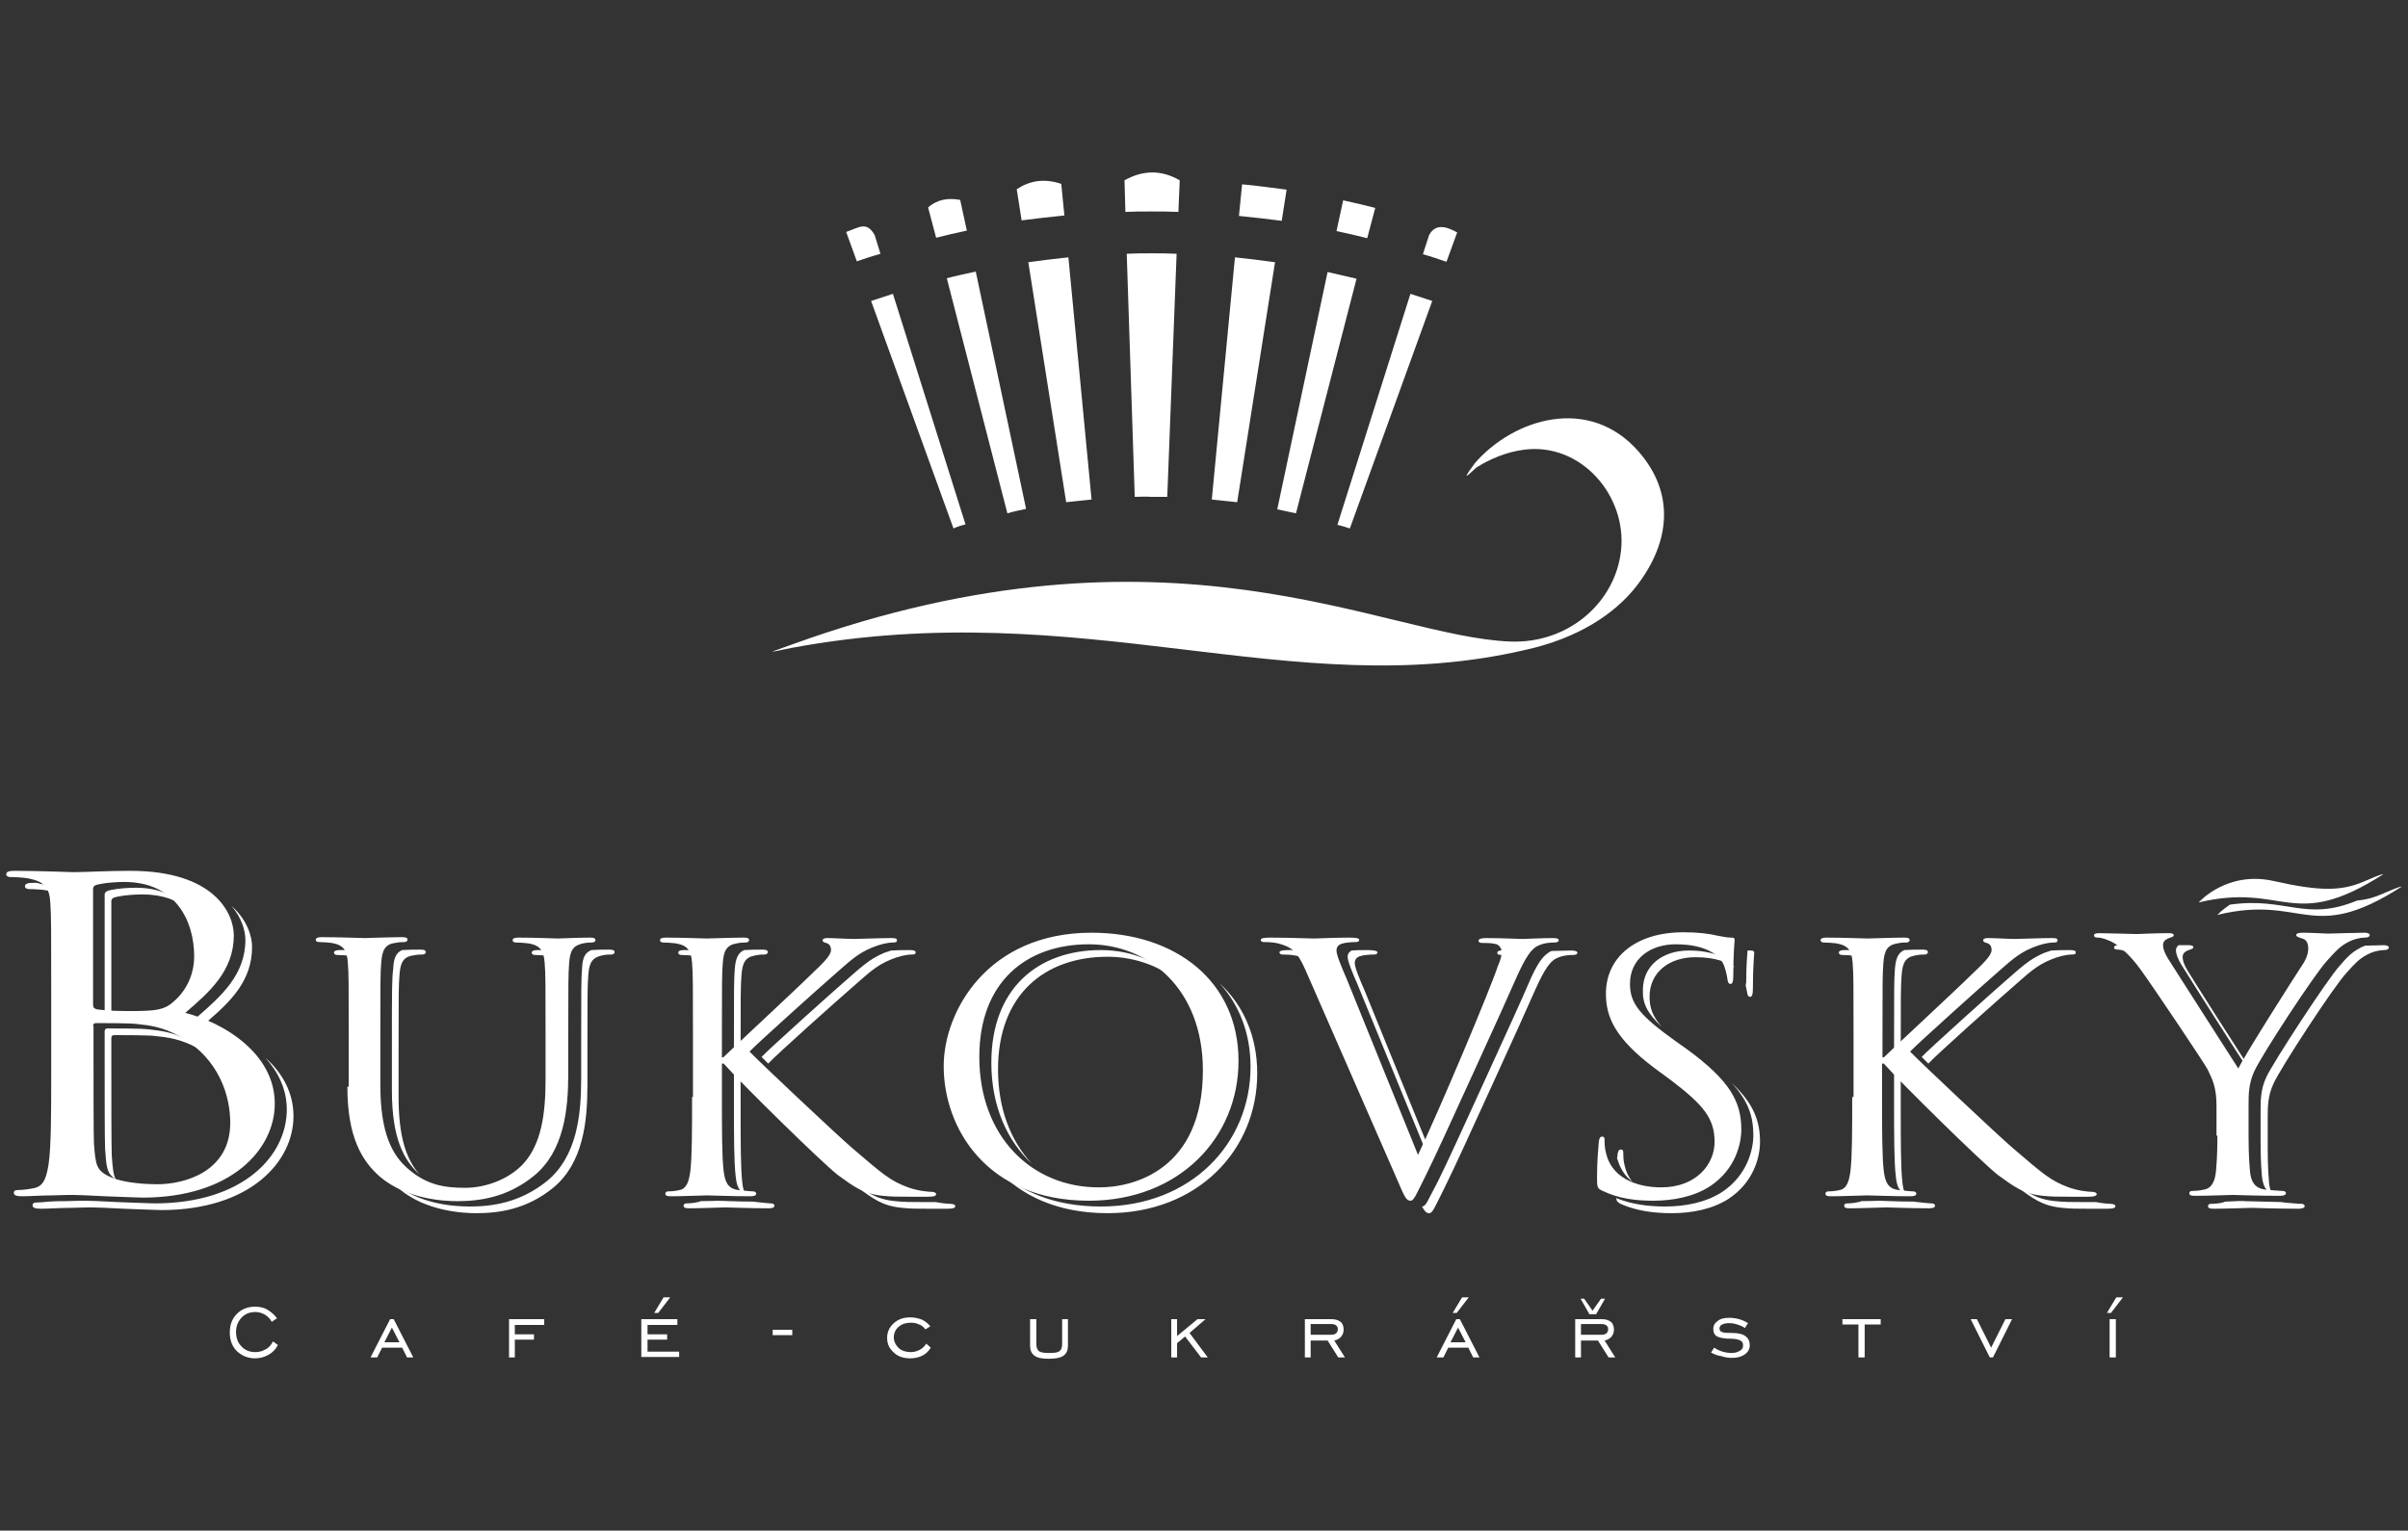 <?xml version="1.0" encoding="utf-8"?>
<!-- Generator: Adobe Illustrator 26.3.1, SVG Export Plug-In . SVG Version: 6.00 Build 0)  -->
<svg version="1.1" id="Vrstva_1" xmlns="http://www.w3.org/2000/svg" xmlns:xlink="http://www.w3.org/1999/xlink" x="0px" y="0px"
	 viewBox="0 0 540.7 343.8" style="enable-background:new 0 0 540.7 343.8;" xml:space="preserve">
<rect x="0" y="0" width="540.7" height="343.8" fill="#333333" stroke="none"/>
<style type="text/css">
	.st0{fill-rule:evenodd;clip-rule:evenodd;fill:#FFFFFF;}
	.st1{fill:#FFFFFF;}
</style>
<g>
	<path class="st0" d="M178,144.7c84.8-30.6,132.5-1.7,161.1-0.6c13.3,0.5,23.7-9,24.9-20.5c1.3-12.3-9-24.2-21.7-22.6
		c-4.1,0.5-7.9,2.2-10.6,3.9c-0.2-0.1-4.9,5-0.5-0.9c8.7-10,25.7-15.3,36.8-2.5c8,9.2,7.2,20.1-0.5,30.1
		c-4.9,6.3-13.2,11.8-25.1,14.4c-52.5,12.2-99.2-12.6-164.5-0.5C171.4,146.8,172.6,146.7,178,144.7 M239,48.4l-0.7-7.1
		c-3.9-1.3-7.1-0.7-10,1.2l1.1,7C232.6,49.1,235.8,48.7,239,48.4z M245.1,112.2l-5.2-54.4c-3,0.3-6,0.7-9,1.1l8.5,53.9
		C241.3,112.6,243.2,112.4,245.1,112.2z M217.1,51.8l-1.5-6.9c-2.7-0.5-5.2-0.1-7.2,1.7l1.8,6.8C212.5,52.8,214.8,52.3,217.1,51.8z
		 M230.4,114.3L219.1,61c-2.2,0.5-4.3,0.9-6.5,1.5l13.6,52.8C227.5,114.9,229,114.6,230.4,114.3z M197.7,57l-1.3-4.2
		c-1.8-3.2-3.5-1.7-6.4-0.7l2.4,6.6C194.1,58.1,195.9,57.5,197.7,57z M216.8,117.8l-16.3-51.8c-1.6,0.5-3.3,1.1-4.9,1.6l18.5,51.1
		C214.9,118.3,215.9,118,216.8,117.8z M252.7,47.6l-0.2-7.1c4.3-2.4,8.4-2.3,12.4,0l-0.3,7.1c-2-0.1-4-0.1-6.1-0.1
		C256.5,47.5,254.6,47.5,252.7,47.6z M254.8,111.6L253,57c1.8-0.1,3.6-0.1,5.5-0.1c1.9,0,3.8,0,5.7,0.1l-2.1,54.6
		c-1.2,0-2.4,0-3.6,0C257.2,111.5,256,111.6,254.8,111.6z M278.2,48.5l0.7-7.1c3.4,0.3,6.7,0.8,10,1.2l-1.1,7
		C284.6,49.2,281.4,48.8,278.2,48.5z M272.1,112.2l5.2-54.4c3,0.3,6,0.7,9,1.1l-8.5,53.9C275.9,112.6,274,112.4,272.1,112.2z
		 M300.1,51.9l1.5-6.9c2.4,0.5,4.8,1.1,7.2,1.7l-1.8,6.8C304.7,52.9,302.4,52.4,300.1,51.9z M286.8,114.4l11.3-53.3
		c2.2,0.5,4.3,1,6.5,1.5L291,115.3C289.6,115,288.2,114.7,286.8,114.4z M319.5,57.1l1.4-4.3c1.7-3.2,4.9-1.3,6.3-0.6l-2.4,6.6
		C323,58.2,321.3,57.6,319.5,57.1z M300.3,117.9L316.7,66c1.6,0.5,3.3,1.1,4.9,1.6l-18.5,51.1C302.2,118.4,301.3,118.1,300.3,117.9z
		"/>
	<path class="st1" d="M354.9,291.7l2,3.5h1.5l2-3.5h-0.9l-1.9,2.7l-1.9-2.7H354.9z M474,294.9h-0.9l2.1-3.5h1.5L474,294.9z
		 M473.7,304.9v-8.6h1.4v8.6H473.7z M447.5,304.9h-0.7l-4.3-8.6h1.4l3.2,6.4l3.2-6.4h1.5L447.5,304.9z M417.3,304.9v-7.4h-3.6v-1.2
		h8.6v1.2h-3.6v7.4H417.3z M384.2,303.8l0.7-1.1c0.6,0.4,1.2,0.7,1.9,0.9c0.7,0.2,1.4,0.3,2,0.3c0.8,0,1.4-0.2,1.9-0.5
		c0.5-0.3,0.7-0.7,0.7-1.2c0-0.5-0.2-0.9-0.6-1.1c-0.4-0.2-1.1-0.4-2-0.4c-1.6,0-2.6-0.2-3.2-0.5c-0.6-0.3-0.9-0.9-0.9-1.7
		c0-0.7,0.3-1.3,1-1.8c0.6-0.5,1.5-0.7,2.6-0.7c0.7,0,1.5,0.1,2.2,0.3c0.7,0.2,1.4,0.5,2,0.9l-0.7,1.1c-0.5-0.4-1.1-0.6-1.7-0.8
		c-0.6-0.2-1.2-0.3-1.8-0.3c-0.7,0-1.2,0.1-1.6,0.3c-0.4,0.2-0.6,0.5-0.6,0.9c0,0.4,0.2,0.7,0.6,0.8c0.4,0.2,1.1,0.2,2.1,0.2
		c1.4,0,2.4,0.2,3.1,0.7c0.7,0.5,1,1.2,1,2.1c0,0.8-0.4,1.5-1.1,2c-0.7,0.5-1.6,0.8-2.8,0.8c-0.8,0-1.7-0.1-2.5-0.4
		C385.7,304.5,384.9,304.2,384.2,303.8z M355,301.1v3.8h-1.3v-8.6h5.9c0.9,0,1.6,0.2,2.1,0.6c0.5,0.4,0.7,1,0.7,1.8
		c0,0.6-0.2,1.1-0.6,1.6c-0.4,0.4-0.9,0.7-1.5,0.8l2.4,3.8h-1.5l-2.4-3.8H355z M355,299.8h4.6c0.5,0,0.8-0.1,1.1-0.3
		c0.2-0.2,0.4-0.5,0.4-0.9c0-0.4-0.1-0.7-0.4-0.9c-0.2-0.2-0.6-0.3-1.1-0.3H355V299.8z M327.1,294.9h-0.9l2.1-3.5h1.5L327.1,294.9z
		 M322.6,304.9l4.4-8.6h0.8l4.4,8.6h-1.4l-1.1-2.2h-4.5l-1.1,2.2H322.6z M325.7,301.5h3.4l-1.7-3.3L325.7,301.5z M294.3,301.1v3.8
		H293v-8.6h5.9c0.9,0,1.6,0.2,2.1,0.6c0.5,0.4,0.7,1,0.7,1.8c0,0.6-0.2,1.1-0.6,1.6c-0.4,0.4-0.9,0.7-1.5,0.8l2.4,3.8h-1.5l-2.4-3.8
		H294.3z M294.3,299.8h4.6c0.5,0,0.8-0.1,1.1-0.3c0.2-0.2,0.4-0.5,0.4-0.9c0-0.4-0.1-0.7-0.4-0.9c-0.2-0.2-0.6-0.3-1.1-0.3h-4.6
		V299.8z M263,304.9v-8.6h1.3v3.8l4.6-3.8h1.8l-3.6,3.1l4.1,5.5h-1.5l-3.6-4.7l-1.8,1.5v3.2H263z M231.4,296.3h1.3v5.5
		c0,0.8,0.2,1.4,0.6,1.7c0.4,0.3,1.2,0.4,2.3,0.4c1.2,0,1.9-0.1,2.3-0.4c0.4-0.3,0.6-0.8,0.6-1.7v-5.5h1.3v5.9c0,1.1-0.3,1.8-1,2.3
		c-0.7,0.5-1.8,0.7-3.3,0.7c-1.5,0-2.6-0.2-3.2-0.7c-0.7-0.5-1-1.2-1-2.3V296.3z M209,302.7c-0.5,0.8-1.1,1.4-1.9,1.8
		c-0.8,0.4-1.7,0.6-2.7,0.6c-1.5,0-2.8-0.4-3.7-1.3c-1-0.9-1.5-1.9-1.5-3.3c0-1.3,0.5-2.4,1.5-3.3c1-0.9,2.2-1.3,3.7-1.3
		c0.9,0,1.8,0.2,2.6,0.5c0.8,0.4,1.4,0.9,1.9,1.5l-1.1,0.7c-0.4-0.5-0.8-0.9-1.4-1.1c-0.6-0.3-1.2-0.4-1.9-0.4c-1.1,0-2,0.3-2.7,0.9
		c-0.7,0.6-1.1,1.4-1.1,2.4c0,0.9,0.4,1.7,1.1,2.4c0.7,0.6,1.6,0.9,2.7,0.9c0.8,0,1.4-0.2,2-0.5c0.6-0.3,1.1-0.8,1.5-1.4L209,302.7z
		 M173.5,298.7h4.4v1.2h-4.4V298.7z M147.8,294.9h-0.9l2.1-3.5h1.5L147.8,294.9z M144,304.9v-8.6h8.1v1.3h-6.7v2.1h4.4v1.2h-4.4v2.7
		h7.1v1.2H144z M115.6,300.9v4h-1.3v-8.6h7.9v1.3h-6.6v2.1h4.3v1.2H115.6z M83.2,304.9l4.4-8.6h0.8l4.4,8.6h-1.4l-1.1-2.2h-4.5
		l-1.1,2.2H83.2z M86.3,301.5h3.4l-1.7-3.3L86.3,301.5z M61.3,301.3l1.1,0.8c-0.5,1-1.2,1.7-2.1,2.2c-0.9,0.5-1.9,0.8-3,0.8
		c-1.7,0-3-0.6-4.1-1.6c-1.1-1.1-1.6-2.5-1.6-4.2c0-1.7,0.5-3.1,1.6-4.2c1.1-1.1,2.5-1.6,4.1-1.6c1,0,2,0.2,2.8,0.7
		c0.8,0.5,1.5,1.1,2.1,1.9l-1.2,0.8c-0.3-0.7-0.9-1.2-1.5-1.6c-0.7-0.4-1.4-0.6-2.2-0.6c-1.2,0-2.3,0.4-3.1,1.3
		c-0.8,0.9-1.2,1.9-1.2,3.2c0,1.3,0.4,2.4,1.2,3.2c0.8,0.9,1.9,1.3,3.1,1.3c0.9,0,1.6-0.2,2.3-0.6C60.3,302.8,60.9,302.1,61.3,301.3
		z"/>
	<path class="st0" d="M497.9,205.5c0,0,1-1.1,2.8-2.3c12.6-1.8,16.9,3.9,28.5-0.9c2.1-0.2,3.9-0.7,5.7-1.5c4.8-2.1,4.3-1.6,4.3-1.6
		C518.8,212.3,517.2,200.8,497.9,205.5 M475.9,212.3l-0.1,0c-0.8,0-1.1,0.2-1.1,0.5c0,0.4,0.4,0.5,0.9,0.5c0.8,0,2.4,0.5,3.7,1.3
		c0.6,0.4,1.4,0.9,2.2,1.7c-1.4-1.5-2.7-2.6-3.7-3.2C477.1,212.8,476.5,212.5,475.9,212.3z M505.7,240.8
		c-3.7-5.7-13.3-20.8-14.5-22.8c-0.7-1.2-1.1-2.1-1.1-3.1c0-0.6,0.4-1.1,1.1-1.4c0.8-0.3,1.3-0.4,1.3-0.7c0-0.3-0.2-0.5-1.1-0.5
		c-0.7,0-1.5,0-2.2,0c-0.4,0.3-0.6,0.7-0.6,1.1c0,0.9,0.4,1.9,1.1,3.1c1.4,2.3,14.2,22.5,15.8,24.7
		C505.6,241.1,505.6,241,505.7,240.8z M520.5,212.4c-0.3,0.1-0.5,0.2-0.5,0.4c0,0.4,0.4,0.5,1.1,0.7
		C521,213,520.8,212.7,520.5,212.4z M510.1,268.1c-0.3-0.7-0.5-1.5-0.6-2.4c-0.3-3.3-0.3-6.6-0.3-7.8v-6.7c0-2.6,0-5,1.3-7.8
		c1.5-3.4,13.5-21.8,16.4-24.9c1.9-2.1,2.8-3.1,4.5-4c1.4-0.8,3-1.1,3.9-1.1c0.7,0,1.1-0.2,1.1-0.6c0-0.3-0.5-0.5-1.1-0.5
		c-0.8,0-2.5,0.1-4.2,0.1c-0.4,0.2-0.9,0.3-1.3,0.6c-1.7,0.9-2.7,1.9-4.5,4c-2.8,3.1-14.8,21.5-16.4,24.9c-1.3,2.8-1.3,5.2-1.3,7.8
		v6.7c0,1.3,0,4.5,0.3,7.8C508.1,266,508.6,267.5,510.1,268.1z M499.7,269.9c-0.2,0.1-0.4,0.1-0.6,0.2c-0.8,0.2-1.8,0.3-2.6,0.3
		c-0.5,0-0.7,0.2-0.7,0.5c0,0.5,0.4,0.6,1.4,0.6c2.6,0,8-0.2,8.4-0.2c0.4,0,5.8,0.2,10.5,0.2c0.9,0,1.4-0.2,1.4-0.6
		c0-0.2-0.2-0.5-0.7-0.5c-0.8,0-2.7-0.2-3.9-0.3c-0.2,0-0.4-0.1-0.6-0.1c-4-0.1-7.9-0.2-8.2-0.2
		C503.9,269.7,501.9,269.8,499.7,269.9z M415.7,213.4c-0.5,0-1,0-1.5,0c-0.9,0-1.3,0.2-1.3,0.6c0,0.3,0.3,0.5,0.7,0.5
		c0.8,0,2.2,0.1,2.9,0.2c0.7,0.1,1.2,0.3,1.6,0.5C417.5,214.3,416.9,213.7,415.7,213.4z M426.8,237.6v-2c0-12,0-14.1,0.2-16.6
		c0.2-2.7,0.8-4,3.1-4.4c1-0.2,1.5-0.2,2.1-0.2c0.3,0,0.7-0.2,0.7-0.5c0-0.5-0.4-0.6-1.3-0.6c-1.1,0-2.6,0-4,0.1
		c-1.4,0.6-1.9,1.9-2.1,4.1c-0.2,2.5-0.2,4.6-0.2,16.6v4.6h0.3C425.8,238.5,426.2,238.2,426.8,237.6z M449.6,213.6
		c-0.1,0.1-0.1,0.2-0.1,0.3c0,0.2,0.1,0.3,0.3,0.4C449.8,214,449.7,213.8,449.6,213.6z M433,238.9c1.8-2,16.4-15,18.5-16.8
		c3.8-3.3,5.6-5.2,9.1-6.6c1.7-0.7,3.4-1.1,4.7-1.1c0.7,0,0.8-0.2,0.8-0.5s-0.3-0.5-1.3-0.5c-1,0-2.7,0-4.2,0.1
		c-0.5,0.2-1,0.3-1.5,0.5c-3.4,1.4-5.3,3.3-9.1,6.6c-2.1,1.8-16.7,14.9-18.5,16.8C431.8,237.7,432.3,238.2,433,238.9z M434.3,249
		c6.8,6.8,16,15.7,18.6,17.6c3.6,2.6,5.7,4.3,10.2,4.7c1.8,0.2,3.4,0.2,5.8,0.2h4.3c1.4,0,1.8-0.2,1.8-0.6c0-0.3-0.5-0.5-1.1-0.5
		c-0.4,0-1.8-0.1-3.3-0.4h-3.2c-2.4,0-4,0-5.8-0.2c-4.5-0.4-6.6-2.1-10.2-4.7C449,263.3,440.9,255.5,434.3,249z M427.8,268.2
		c-0.3-0.7-0.5-1.5-0.6-2.4c-0.4-3.2-0.4-9.3-0.4-16.7v-7.5h0.3c-0.6-0.6-1-1.1-1.4-1.5h-0.4v7.5c0,7.4,0,13.4,0.4,16.7
		C425.9,266.1,426.3,267.6,427.8,268.2z M417.9,269.8c-0.2,0.1-0.4,0.2-0.6,0.2c-0.8,0.2-1.8,0.3-2.5,0.3c-0.5,0-0.7,0.2-0.7,0.5
		c0,0.5,0.4,0.6,1.3,0.6c2.5,0,7.4-0.2,8.1-0.2s5.5,0.2,9.7,0.2c0.9,0,1.3-0.2,1.3-0.6c0-0.2-0.2-0.5-0.7-0.5
		c-0.8,0-2.1-0.2-3.3-0.3c-0.3,0-0.5-0.1-0.7-0.1c-3.6,0-7.3-0.2-7.9-0.2C421.6,269.7,419.8,269.8,417.9,269.8z M366.5,265.4
		c-0.8-1-1.4-2.2-1.7-3.6c-0.3-1.1-0.3-2.2-0.3-2.8c0-0.6-0.1-0.8-0.6-0.8c-0.4,0-0.6,0.4-0.7,1.2c0,0.2,0,0.4-0.1,0.7
		c0,0.1,0,0.2,0.1,0.3C363.8,262.5,364.9,264.2,366.5,265.4z M369.8,237.5c1.5,1.6,3.5,3.4,6,5.2l3.8,2.8c1.9,1.4,3.5,2.7,4.8,3.9
		c-1.5-1.6-3.5-3.3-6.3-5.4l-3.8-2.8C372.5,240,371.1,238.7,369.8,237.5z M392,221.4c0.1,0.6,0.2,1.1,0.3,1.5c0.1,0.6,0.2,1,0.7,1
		c0.4,0,0.6-0.5,0.6-1.8c0-5.2,0.3-7.8,0.3-8.1s-0.2-0.5-0.8-0.5c-0.2,0-0.5,0-0.7,0c-0.1,1.2-0.3,3.5-0.3,7.2
		C392,220.9,392,221.2,392,221.4z M373.1,230.6c-2-2.3-2.7-4.2-2.7-6.7c0-5.6,4.5-8.9,10.3-8.9c4.6,0,7.3,1.2,8.8,2.3
		c-0.8-1.1-3.3-3.8-10.3-3.8c-5.8,0-10.3,3.3-10.3,8.9C368.8,225.4,369.9,227.6,373.1,230.6z M375.4,272.5c4.5,0,9.1-0.9,12.7-3.2
		c5.8-3.8,7.1-9.6,7.1-12.8c0-4.7-1.4-8.6-6.4-13.3c3.8,4.1,4.9,7.6,4.9,11.8c0,3.1-1.3,9-7.1,12.8c-3.6,2.3-8.2,3.2-12.7,3.2
		c-3.8,0-7.6-0.5-11-1.9c0.1,0.8,0.4,1,1.2,1.4C367.6,272,371.4,272.5,375.4,272.5z M339.1,213.4c-0.3,0-0.7,0-1,0
		c-1.3,0-1.9,0.2-1.9,0.6c0,0.4,0.4,0.5,0.9,0.5c0.8,0,1.8,0,2.8,0.2C339.8,214.2,339.6,213.7,339.1,213.4z M319.3,271
		c0.6,1.1,1,1.5,1.6,1.5c0.8,0,1.2-1.2,3.5-5.8c1.9-3.8,5.7-12.1,10.8-23.3c4.3-9.4,8.5-18.7,9.4-20.8c2.3-5.2,3.5-6.5,4.6-7.2
		c1.6-0.9,3.4-0.9,4-0.9c0.7,0,1-0.2,1-0.5s-0.5-0.5-1.4-0.5c-1.3,0-3,0.1-4.4,0.1c-0.2,0.1-0.5,0.2-0.7,0.4c-1.1,0.7-2.4,2-4.6,7.2
		c-0.9,2.2-5.1,11.4-9.4,20.8c-5.1,11.2-8.9,19.5-10.8,23.3C320.5,269.8,320.2,271,319.3,271L319.3,271z M290.1,213.4l-0.6,0
		c-1.3,0-2.2,0.1-2.2,0.5c0,0.3,0.2,0.5,0.7,0.5c0.5,0,1.9,0,3.2,0.3c1.1,0.3,2,0.6,2.8,1.1C292.9,214.4,291.8,213.8,290.1,213.4z
		 M306.5,222.7c-1.3-3-2.3-5.4-2.3-6.4c0-0.5,0.2-1.2,1.1-1.5c0.8-0.3,2.3-0.4,3.2-0.4c0.6,0,0.8-0.2,0.8-0.5s-0.8-0.5-2.3-0.5
		c-1.1,0-2.4,0-3.5,0.1c-0.7,0.4-0.9,0.9-0.9,1.4c0,1,1,3.4,2.3,6.4l16.1,39.3c0.2-0.3,0.3-0.7,0.5-1L306.5,222.7z M224.1,240.2
		c0-16.8,10.5-25.3,24.6-25.3c6.2,0,12.3,2.2,16.9,6.4c-4.8-5.2-11.4-7.9-18.4-7.9c-14,0-24.6,8.5-24.6,25.3
		c0,9.7,3.5,17.5,9.1,22.7C226.9,256.2,224.1,249,224.1,240.2z M224,262.8c5.3,5.7,13.4,9.7,24.7,9.7c20.3,0,33.6-14.2,33.6-31.4
		c0-8.5-3.2-15.4-8.5-20.3c4.4,4.8,7,11.2,7,18.8c0,17.2-13.3,31.4-33.6,31.4C236.9,271,229.3,267.7,224,262.8z M155.1,213.4
		c-0.5,0-1,0-1.5,0c-0.9,0-1.3,0.2-1.3,0.6c0,0.3,0.3,0.5,0.7,0.5c0.8,0,2.2,0.1,2.9,0.2c0.7,0.1,1.2,0.3,1.6,0.5
		C157,214.3,156.3,213.7,155.1,213.4z M166.3,237.6v-2c0-12,0-14.1,0.2-16.6c0.2-2.7,0.8-4,3.1-4.4c1-0.2,1.5-0.2,2.1-0.2
		c0.3,0,0.7-0.2,0.7-0.5c0-0.5-0.4-0.6-1.3-0.6c-1.1,0-2.6,0-4,0.1c-1.4,0.6-1.9,1.9-2.1,4.1c-0.2,2.5-0.2,4.6-0.2,16.6v4.6h0.3
		C165.3,238.5,165.7,238.2,166.3,237.6z M189.1,213.6c-0.1,0.1-0.1,0.2-0.1,0.3c0,0.2,0.1,0.3,0.3,0.4
		C189.3,214,189.2,213.8,189.1,213.6z M172.5,238.9c1.8-2,16.4-15,18.5-16.8c3.8-3.3,5.6-5.2,9.1-6.6c1.7-0.7,3.4-1.1,4.7-1.1
		c0.7,0,0.8-0.2,0.8-0.5s-0.3-0.5-1.3-0.5c-1,0-2.7,0-4.2,0.1c-0.5,0.2-1,0.3-1.5,0.5c-3.4,1.4-5.3,3.3-9.1,6.6
		c-2.1,1.8-16.7,14.9-18.5,16.8C171.3,237.7,171.8,238.2,172.5,238.9z M173.8,249c6.8,6.8,16,15.7,18.6,17.6
		c3.6,2.6,5.7,4.3,10.2,4.7c1.8,0.2,3.4,0.2,5.8,0.2h4.3c1.4,0,1.8-0.2,1.8-0.6c0-0.3-0.5-0.5-1.1-0.5c-0.4,0-1.8-0.1-3.3-0.4h-3.2
		c-2.4,0-4,0-5.8-0.2c-4.5-0.4-6.6-2.1-10.2-4.7C188.4,263.3,180.4,255.5,173.8,249z M167.3,268.2c-0.3-0.7-0.5-1.5-0.6-2.4
		c-0.4-3.2-0.4-9.3-0.4-16.7v-7.5h0.3c-0.6-0.6-1-1.1-1.4-1.5h-0.4v7.5c0,7.4,0,13.4,0.4,16.7C165.4,266.1,165.8,267.6,167.3,268.2z
		 M157.3,269.8c-0.2,0.1-0.4,0.2-0.6,0.2c-0.8,0.2-1.8,0.3-2.5,0.3c-0.5,0-0.7,0.2-0.7,0.5c0,0.5,0.4,0.6,1.3,0.6
		c2.5,0,7.4-0.2,8.1-0.2c0.7,0,5.5,0.2,9.7,0.2c0.9,0,1.3-0.2,1.3-0.6c0-0.2-0.2-0.5-0.7-0.5c-0.8,0-2.1-0.2-3.3-0.3
		c-0.3,0-0.5-0.1-0.7-0.1c-3.6,0-7.3-0.2-7.9-0.2C161,269.7,159.2,269.8,157.3,269.8z M77.8,213.4c-0.5,0-1,0-1.5,0
		c-0.9,0-1.3,0.2-1.3,0.6c0,0.3,0.3,0.5,0.7,0.5c0.8,0,2.2,0.1,2.9,0.2c0.7,0.1,1.2,0.3,1.6,0.5C79.7,214.3,79,213.7,77.8,213.4z
		 M94.2,263.8c-2.8-3.2-4.7-8-4.7-17.4v-10.8c0-12,0-14.1,0.2-16.6c0.2-2.7,0.8-4.1,3.1-4.4c1-0.2,1.5-0.2,2.1-0.2
		c0.3,0,0.7-0.2,0.7-0.5c0-0.5-0.4-0.6-1.3-0.6c-1.1,0-2.6,0-4,0.1c-1.4,0.6-1.9,1.9-2,4.1C88,220,88,222.1,88,234.1v10.8
		C88,255.8,90.7,260.6,94.2,263.8z M122.2,213.4c-0.5,0-1,0-1.5,0c-0.9,0-1.3,0.2-1.3,0.6c0,0.3,0.3,0.5,0.7,0.5
		c0.8,0,2.2,0.1,2.9,0.2c0.7,0.1,1.2,0.3,1.6,0.5C124.1,214.3,123.4,213.7,122.2,213.4z M87.8,265.3c0.6,0.6,1.2,1.2,1.8,1.7
		c6,5.1,14.5,5.5,17.3,5.5c5,0,11.3-0.8,17.3-5.7c6.7-5.5,7.7-14.7,7.7-23v-8.2c0-12,0-14.1,0.2-16.6c0.2-2.7,0.8-3.9,3.1-4.4
		c1-0.2,1.5-0.2,2.1-0.2c0.3,0,0.7-0.2,0.7-0.5c0-0.5-0.4-0.6-1.3-0.6c-1.2,0-2.6,0-3.9,0.1c-1.5,0.6-2,1.8-2.1,4.1
		c-0.2,2.5-0.2,4.6-0.2,16.6v8.2c0,8.3-1,17.5-7.7,23c-6.1,4.9-12.4,5.7-17.3,5.7c-2.9,0-11.4-0.3-17.3-5.5
		C87.9,265.5,87.9,265.4,87.8,265.3z M25,233.2c0-0.5,0.2-0.7,0.7-0.7c1.7,0,7.6,0,9.1,0.2c2.8,0.3,5.7,0.6,9.7,2.8
		c1.6,0.9,3,1.9,4.2,3c-1.5-1.7-3.4-3.2-5.7-4.5c-4-2.2-6.9-2.5-9.7-2.8c-1.5-0.2-7.3-0.2-9.1-0.2c-0.5,0-0.7,0.2-0.7,0.7v5.5
		c0,7.5,0,19.5,0.1,20.9c0.3,3.9,0.3,5.5,2.4,6.8c-0.6-1.1-0.7-2.7-0.9-5.3c-0.1-1.5-0.1-13.5-0.1-20.9V233.2z M25,202.5
		c0-0.6,0.3-0.9,1.4-1.1c1.9-0.4,4.3-0.5,5.6-0.5c4.5,0,7.9,1.3,10.3,3.4c-2.5-2.9-6.3-4.9-11.8-4.9c-1.3,0-3.7,0.1-5.6,0.5
		c-1,0.2-1.4,0.5-1.4,1.1v26c0,0.7,0.2,0.9,0.8,1.1c0.2,0,0.4,0.1,0.7,0.1V202.5z M8,198.3l-0.5,0c-1.3,0-1.9,0.2-1.9,0.8
		c0,0.4,0.5,0.6,0.9,0.6c1,0,3,0.1,4,0.3c1.2,0.2,2.1,0.5,2.8,0.9c-0.7-1.3-1.9-2-4.3-2.4C8.7,198.4,8.4,198.3,8,198.3z M46.6,229.4
		c5.2-4.5,10-9.1,10-16.7c0-2.4-1.1-6.1-4.6-9.2c2.3,2.7,3.1,5.6,3.1,7.6c0,7.9-5.5,12.7-10.9,17.4
		C44.9,228.9,45.7,229.2,46.6,229.4z M10.9,269.9c-0.9,0.1-1.9,0.2-2.7,0.2c-0.7,0-0.9,0.3-0.9,0.6c0,0.6,0.6,0.8,1.9,0.8
		c1.7,0,4.4-0.2,6.8-0.2c2.4-0.1,4.4-0.1,4.7-0.1c0.5,0,3.7,0.1,7.1,0.3c3.4,0.1,7.1,0.3,8.4,0.3c19.9,0,29.7-10.8,29.7-21.1
		c0-5.4-2.6-9.8-6.3-13.1c2.8,3.1,4.8,7,4.8,11.6c0,10.4-9.8,21.1-29.7,21.1c-1.3,0-5-0.2-8.4-0.3c-3.4-0.2-6.6-0.3-7.1-0.3
		c-0.2,0-2.2,0-4.7,0.1C13.3,269.8,12.1,269.8,10.9,269.9z"/>
	<path class="st0" d="M493.7,202.7c0,0,6.3-7.2,16.9-4.8c10.6,2.4,15.3,2.2,20.2,0.1c4.8-2.1,4.3-1.6,4.3-1.6
		C514.6,209.5,513,198.1,493.7,202.7 M497.9,255.1c0,1.3,0,4.5-0.3,7.8c-0.2,2.3-0.9,4-2.7,4.3c-0.8,0.2-1.8,0.3-2.6,0.3
		c-0.5,0-0.7,0.2-0.7,0.5c0,0.5,0.4,0.6,1.4,0.6c2.6,0,8-0.2,8.4-0.2c0.4,0,5.8,0.2,10.5,0.2c0.9,0,1.4-0.2,1.4-0.6
		c0-0.2-0.2-0.5-0.7-0.5c-0.8,0-2.7-0.2-3.9-0.3c-2.6-0.3-3.3-2-3.5-4.3c-0.3-3.3-0.3-6.6-0.3-7.8v-6.7c0-2.6,0-5,1.3-7.8
		c1.5-3.4,13.5-21.8,16.4-24.9c1.9-2.1,2.8-3.1,4.5-4c1.4-0.8,3-1.1,3.9-1.1c0.7,0,1.1-0.2,1.1-0.6c0-0.3-0.5-0.5-1.1-0.5
		c-1.6,0-7.8,0.2-8.3,0.2c-0.7,0-3.4-0.2-5.7-0.2c-0.9,0-1.4,0.2-1.4,0.5c0,0.4,0.5,0.5,1.3,0.8c1,0.2,1.4,1.1,1.4,2.2
		c0,1-0.3,2.3-1.5,4c-1.7,2.6-12.6,19.7-14.2,23c-1.5-2.3-14.4-22.5-15.8-24.7c-0.7-1.2-1.1-2.1-1.1-3.1c0-0.6,0.4-1.1,1.1-1.4
		c0.8-0.3,1.3-0.4,1.3-0.7c0-0.3-0.2-0.5-1.1-0.5c-3.3,0-6.6,0.2-7.2,0.2c-0.4,0-6.9-0.2-8.5-0.2c-0.8,0-1.1,0.2-1.1,0.5
		c0,0.4,0.4,0.5,0.9,0.5c0.8,0,2.4,0.5,3.7,1.3c1.5,0.9,3.7,2.9,5.8,5.8c3,4.1,14.5,21.3,15.1,22.5c1.1,2.3,2,4,2,8.2V255.1z
		 M415.9,246.4c0,7.4,0,13.4-0.4,16.7c-0.3,2.2-0.8,3.9-2.4,4.2c-0.8,0.2-1.8,0.3-2.5,0.3c-0.5,0-0.7,0.2-0.7,0.5
		c0,0.5,0.4,0.6,1.3,0.6c2.5,0,7.4-0.2,8.1-0.2c0.7,0,5.5,0.2,9.7,0.2c0.9,0,1.3-0.2,1.3-0.6c0-0.2-0.2-0.5-0.7-0.5
		c-0.8,0-2.1-0.2-3.3-0.3c-2.5-0.3-3-2-3.3-4.2c-0.4-3.2-0.4-9.3-0.4-16.7v-7.5h0.4c4,4.5,21.9,22.1,25.6,25
		c3.6,2.6,5.7,4.3,10.2,4.7c1.8,0.2,3.4,0.2,5.8,0.2h4.3c1.4,0,1.9-0.2,1.9-0.6c0-0.3-0.5-0.5-1.1-0.5c-0.6,0-3-0.2-5.2-1
		c-4-1.5-5.5-2.8-12.5-8.8c-3.4-2.9-20.9-19.4-23.1-21.7c1.8-1.9,16.4-15,18.5-16.8c3.8-3.3,5.6-5.2,9.1-6.6
		c1.7-0.7,3.4-1.1,4.7-1.1c0.7,0,0.8-0.2,0.8-0.5c0-0.4-0.3-0.5-1.3-0.5c-2.1,0-7.7,0.2-8.1,0.2c-2,0-4.6-0.2-6.3-0.2
		c-0.6,0-1,0.2-1,0.5c0,0.3,0.3,0.5,0.8,0.6c0.7,0.2,1.1,0.7,1.1,1.6c0,1.3-2.2,3.3-4.5,5.5c-3,3-18.2,17.1-19.7,18.6h-0.3v-4.6
		c0-12,0-14.1,0.2-16.6c0.2-2.7,0.8-4,3.1-4.4c1-0.2,1.5-0.2,2.1-0.2c0.3,0,0.7-0.2,0.7-0.5c0-0.5-0.4-0.6-1.3-0.6
		c-2.5,0-7.4,0.2-8.2,0.2c-0.5,0-5.5-0.2-9.2-0.2c-0.9,0-1.3,0.2-1.3,0.6c0,0.3,0.3,0.5,0.7,0.5c0.8,0,2.2,0.1,2.9,0.2
		c2.8,0.5,3.4,1.8,3.6,4.4c0.2,2.5,0.2,4.6,0.2,16.6V246.4z M371.2,269.7c4.5,0,9.1-0.9,12.7-3.2c5.8-3.8,7.1-9.6,7.1-12.8
		c0-6.1-2.4-10.9-12.3-18.1l-2.4-1.7c-8.1-5.8-10.3-8.5-10.3-12.9c0-5.6,4.5-8.9,10.3-8.9c7.7,0,10,3.2,10.5,4.1
		c0.5,0.8,1,2.9,1.1,3.8c0.1,0.6,0.2,1,0.7,1c0.4,0,0.6-0.5,0.6-1.8c0-5.2,0.3-7.8,0.3-8.1c0-0.4-0.2-0.5-0.8-0.5
		c-0.7,0-1.3-0.1-2.9-0.4c-2.1-0.5-4.5-0.8-7.8-0.8c-10.7,0-17.4,5.6-17.4,13.8c0,5.2,2,10,10.9,16.7l3.8,2.8
		c7.2,5.5,9.7,8.5,9.7,13.8c0,4.9-4,10.2-12,10.2c-5.6,0-11.2-2.2-12.4-7.8c-0.3-1.1-0.3-2.2-0.3-2.8c0-0.6-0.1-0.8-0.6-0.8
		c-0.4,0-0.6,0.4-0.7,1.2c-0.1,1.2-0.4,4.3-0.4,8.1c0,2.1,0.1,2.4,1.3,2.9C363.4,269.2,367.2,269.7,371.2,269.7z M302.4,219.9
		c-1.3-3-2.3-5.4-2.3-6.4c0-0.5,0.2-1.2,1.1-1.5c0.8-0.3,2.3-0.4,3.2-0.4c0.6,0,0.8-0.2,0.8-0.5c0-0.4-0.8-0.5-2.3-0.5
		c-3.2,0-7,0.2-7.8,0.2c-1,0-5.8-0.2-9.8-0.2c-1.3,0-2.2,0.1-2.2,0.5c0,0.3,0.2,0.5,0.7,0.5c0.5,0,1.9,0,3.2,0.3
		c2.9,0.8,4.2,1.6,6.1,5.9l20.6,47.1c1.6,3.7,2,4.8,3,4.8c0.8,0,1.2-1.2,3.5-5.8c1.9-3.8,5.7-12.1,10.8-23.3
		c4.3-9.4,8.5-18.7,9.4-20.8c2.3-5.2,3.5-6.5,4.6-7.2c1.6-0.9,3.4-0.9,4-0.9c0.7,0,1-0.2,1-0.5c0-0.4-0.5-0.5-1.4-0.5
		c-2.4,0-6.1,0.2-6.6,0.2c-1,0-4.9-0.2-8.2-0.2c-1.3,0-1.8,0.2-1.8,0.6c0,0.4,0.4,0.5,0.9,0.5c0.9,0,2.2,0,3.2,0.3
		c0.8,0.4,1.1,1.2,1.1,1.8c0,0.7-0.3,1.8-0.8,2.9c-1.8,5.5-13.1,32.3-18,42.6L302.4,219.9z M219.9,237.4c0-16.8,10.5-25.3,24.6-25.3
		c13.3,0,25.6,9.9,25.6,28.3c0,22.4-15.6,26.3-23.2,26.3C231.7,266.8,219.9,255.3,219.9,237.4z M211.9,239.5
		c0,13.8,9.6,30.2,32.6,30.2c20.3,0,33.6-14.2,33.6-31.4c0-17.9-14.1-28.8-33-28.8C221.8,209.5,211.9,227.1,211.9,239.5z
		 M155.4,246.4c0,7.4,0,13.4-0.4,16.7c-0.3,2.2-0.8,3.9-2.4,4.2c-0.8,0.2-1.8,0.3-2.5,0.3c-0.5,0-0.7,0.2-0.7,0.5
		c0,0.5,0.4,0.6,1.3,0.6c2.5,0,7.4-0.2,8.1-0.2c0.7,0,5.5,0.2,9.7,0.2c0.9,0,1.3-0.2,1.3-0.6c0-0.2-0.2-0.5-0.7-0.5
		c-0.8,0-2.1-0.2-3.3-0.3c-2.5-0.3-3-2-3.3-4.2c-0.4-3.2-0.4-9.3-0.4-16.7v-7.5h0.4c4,4.5,21.9,22.1,25.6,25
		c3.6,2.6,5.7,4.3,10.2,4.7c1.9,0.2,3.4,0.2,5.8,0.2h4.3c1.4,0,1.8-0.2,1.8-0.6c0-0.3-0.5-0.5-1.1-0.5c-0.6,0-3-0.2-5.2-1
		c-4-1.5-5.5-2.8-12.5-8.8c-3.4-2.9-20.9-19.4-23.1-21.7c1.8-1.9,16.4-15,18.5-16.8c3.8-3.3,5.6-5.2,9.1-6.6
		c1.7-0.7,3.4-1.1,4.7-1.1c0.7,0,0.8-0.2,0.8-0.5c0-0.4-0.3-0.5-1.3-0.5c-2.1,0-7.7,0.2-8.1,0.2c-2,0-4.6-0.2-6.3-0.2
		c-0.6,0-1,0.2-1,0.5c0,0.3,0.3,0.5,0.8,0.6c0.7,0.2,1.1,0.7,1.1,1.6c0,1.3-2.2,3.3-4.5,5.5c-3,3-18.2,17.1-19.7,18.6h-0.3v-4.6
		c0-12,0-14.1,0.2-16.6c0.2-2.7,0.8-4,3.1-4.4c1-0.2,1.5-0.2,2.1-0.2c0.3,0,0.7-0.2,0.7-0.5c0-0.5-0.4-0.6-1.3-0.6
		c-2.5,0-7.4,0.2-8.2,0.2c-0.5,0-5.5-0.2-9.2-0.2c-0.9,0-1.3,0.2-1.3,0.6c0,0.3,0.3,0.5,0.7,0.5c0.8,0,2.2,0.1,2.9,0.2
		c2.8,0.5,3.4,1.8,3.6,4.4c0.2,2.5,0.2,4.6,0.2,16.6V246.4z M78,244.1c0,11.2,3.2,16.6,7.3,20.2c6,5.1,14.5,5.5,17.3,5.5
		c5,0,11.3-0.8,17.3-5.7c6.7-5.5,7.7-14.7,7.7-23v-8.2c0-12,0-14.1,0.2-16.6c0.2-2.7,0.8-3.9,3.1-4.4c1-0.2,1.5-0.2,2.1-0.2
		c0.3,0,0.7-0.2,0.7-0.5c0-0.5-0.4-0.6-1.3-0.6c-2.5,0-6.5,0.2-7.1,0.2c-0.5,0-5.1-0.2-8.9-0.2c-0.9,0-1.3,0.2-1.3,0.6
		c0,0.3,0.3,0.5,0.7,0.5c0.8,0,2.2,0.1,2.9,0.2c2.8,0.5,3.4,1.8,3.6,4.4c0.2,2.5,0.2,4.6,0.2,16.6v9.6c0,7.9-1,14.4-4.9,18.8
		c-3,3.3-8.1,5.5-13.2,5.5c-4.8,0-8.6-0.7-12.7-4.2c-3.6-3.1-6.3-7.9-6.3-19v-10.8c0-12,0-14.1,0.2-16.6c0.2-2.7,0.8-4.1,3.1-4.4
		c1-0.2,1.5-0.2,2.1-0.2c0.3,0,0.7-0.2,0.7-0.5c0-0.5-0.4-0.6-1.3-0.6c-2.5,0-7.6,0.2-8.3,0.2c-0.8,0-5.9-0.2-9.7-0.2
		c-0.9,0-1.3,0.2-1.3,0.6c0,0.3,0.3,0.5,0.7,0.5c0.8,0,2.2,0.1,2.9,0.2c2.8,0.5,3.4,1.8,3.6,4.4c0.2,2.5,0.2,4.6,0.2,16.6V244.1z
		 M20.9,230.5c0-0.5,0.2-0.7,0.7-0.7c1.7,0,7.6,0,9.1,0.2c2.8,0.3,5.7,0.6,9.7,2.8c9,5.1,11.3,13.6,11.3,19.4
		c0,10.9-10.1,13.8-16.4,13.8c-2.1,0-7.1-0.2-10.2-1.5c-3.6-1.5-3.6-2.8-4-7.6c-0.1-1.5-0.1-13.5-0.1-20.9V230.5z M20.9,199.7
		c0-0.6,0.3-0.9,1.4-1.1c1.9-0.4,4.3-0.5,5.6-0.5c11.4,0,15.7,8.6,15.7,16.7c0,4-1.7,7.5-4.2,9.8c-2.4,2.3-4.1,2.5-10.6,2.5
		c-4.3,0-6.4-0.3-7.1-0.4c-0.6-0.2-0.8-0.4-0.8-1.1V199.7z M11.5,240.6c0,9.3,0,16.9-0.6,21c-0.5,2.8-1,4.9-3.4,5.3
		c-1,0.2-2.4,0.4-3.5,0.4c-0.7,0-0.9,0.3-0.9,0.6c0,0.6,0.6,0.8,1.9,0.8c1.7,0,4.4-0.2,6.8-0.2c2.4-0.1,4.4-0.1,4.7-0.1
		c0.5,0,3.7,0.1,7.1,0.3c3.4,0.1,7.1,0.3,8.4,0.3c19.9,0,29.7-10.8,29.7-21.1c0-11.3-11.5-18.2-20.1-20.4
		c5.5-4.7,10.9-9.5,10.9-17.4c0-4.8-4.2-14.5-23.3-14.5c-5.4,0-9.9,0.3-12.7,0.3c-0.6,0-7.9-0.3-13.2-0.3c-1.3,0-1.9,0.2-1.9,0.8
		c0,0.4,0.5,0.6,0.9,0.6c1,0,3,0.1,4,0.3c3.8,0.7,4.8,2.2,5,5.5c0.2,3.1,0.2,5.8,0.2,20.9V240.6z"/>
</g>
</svg>
